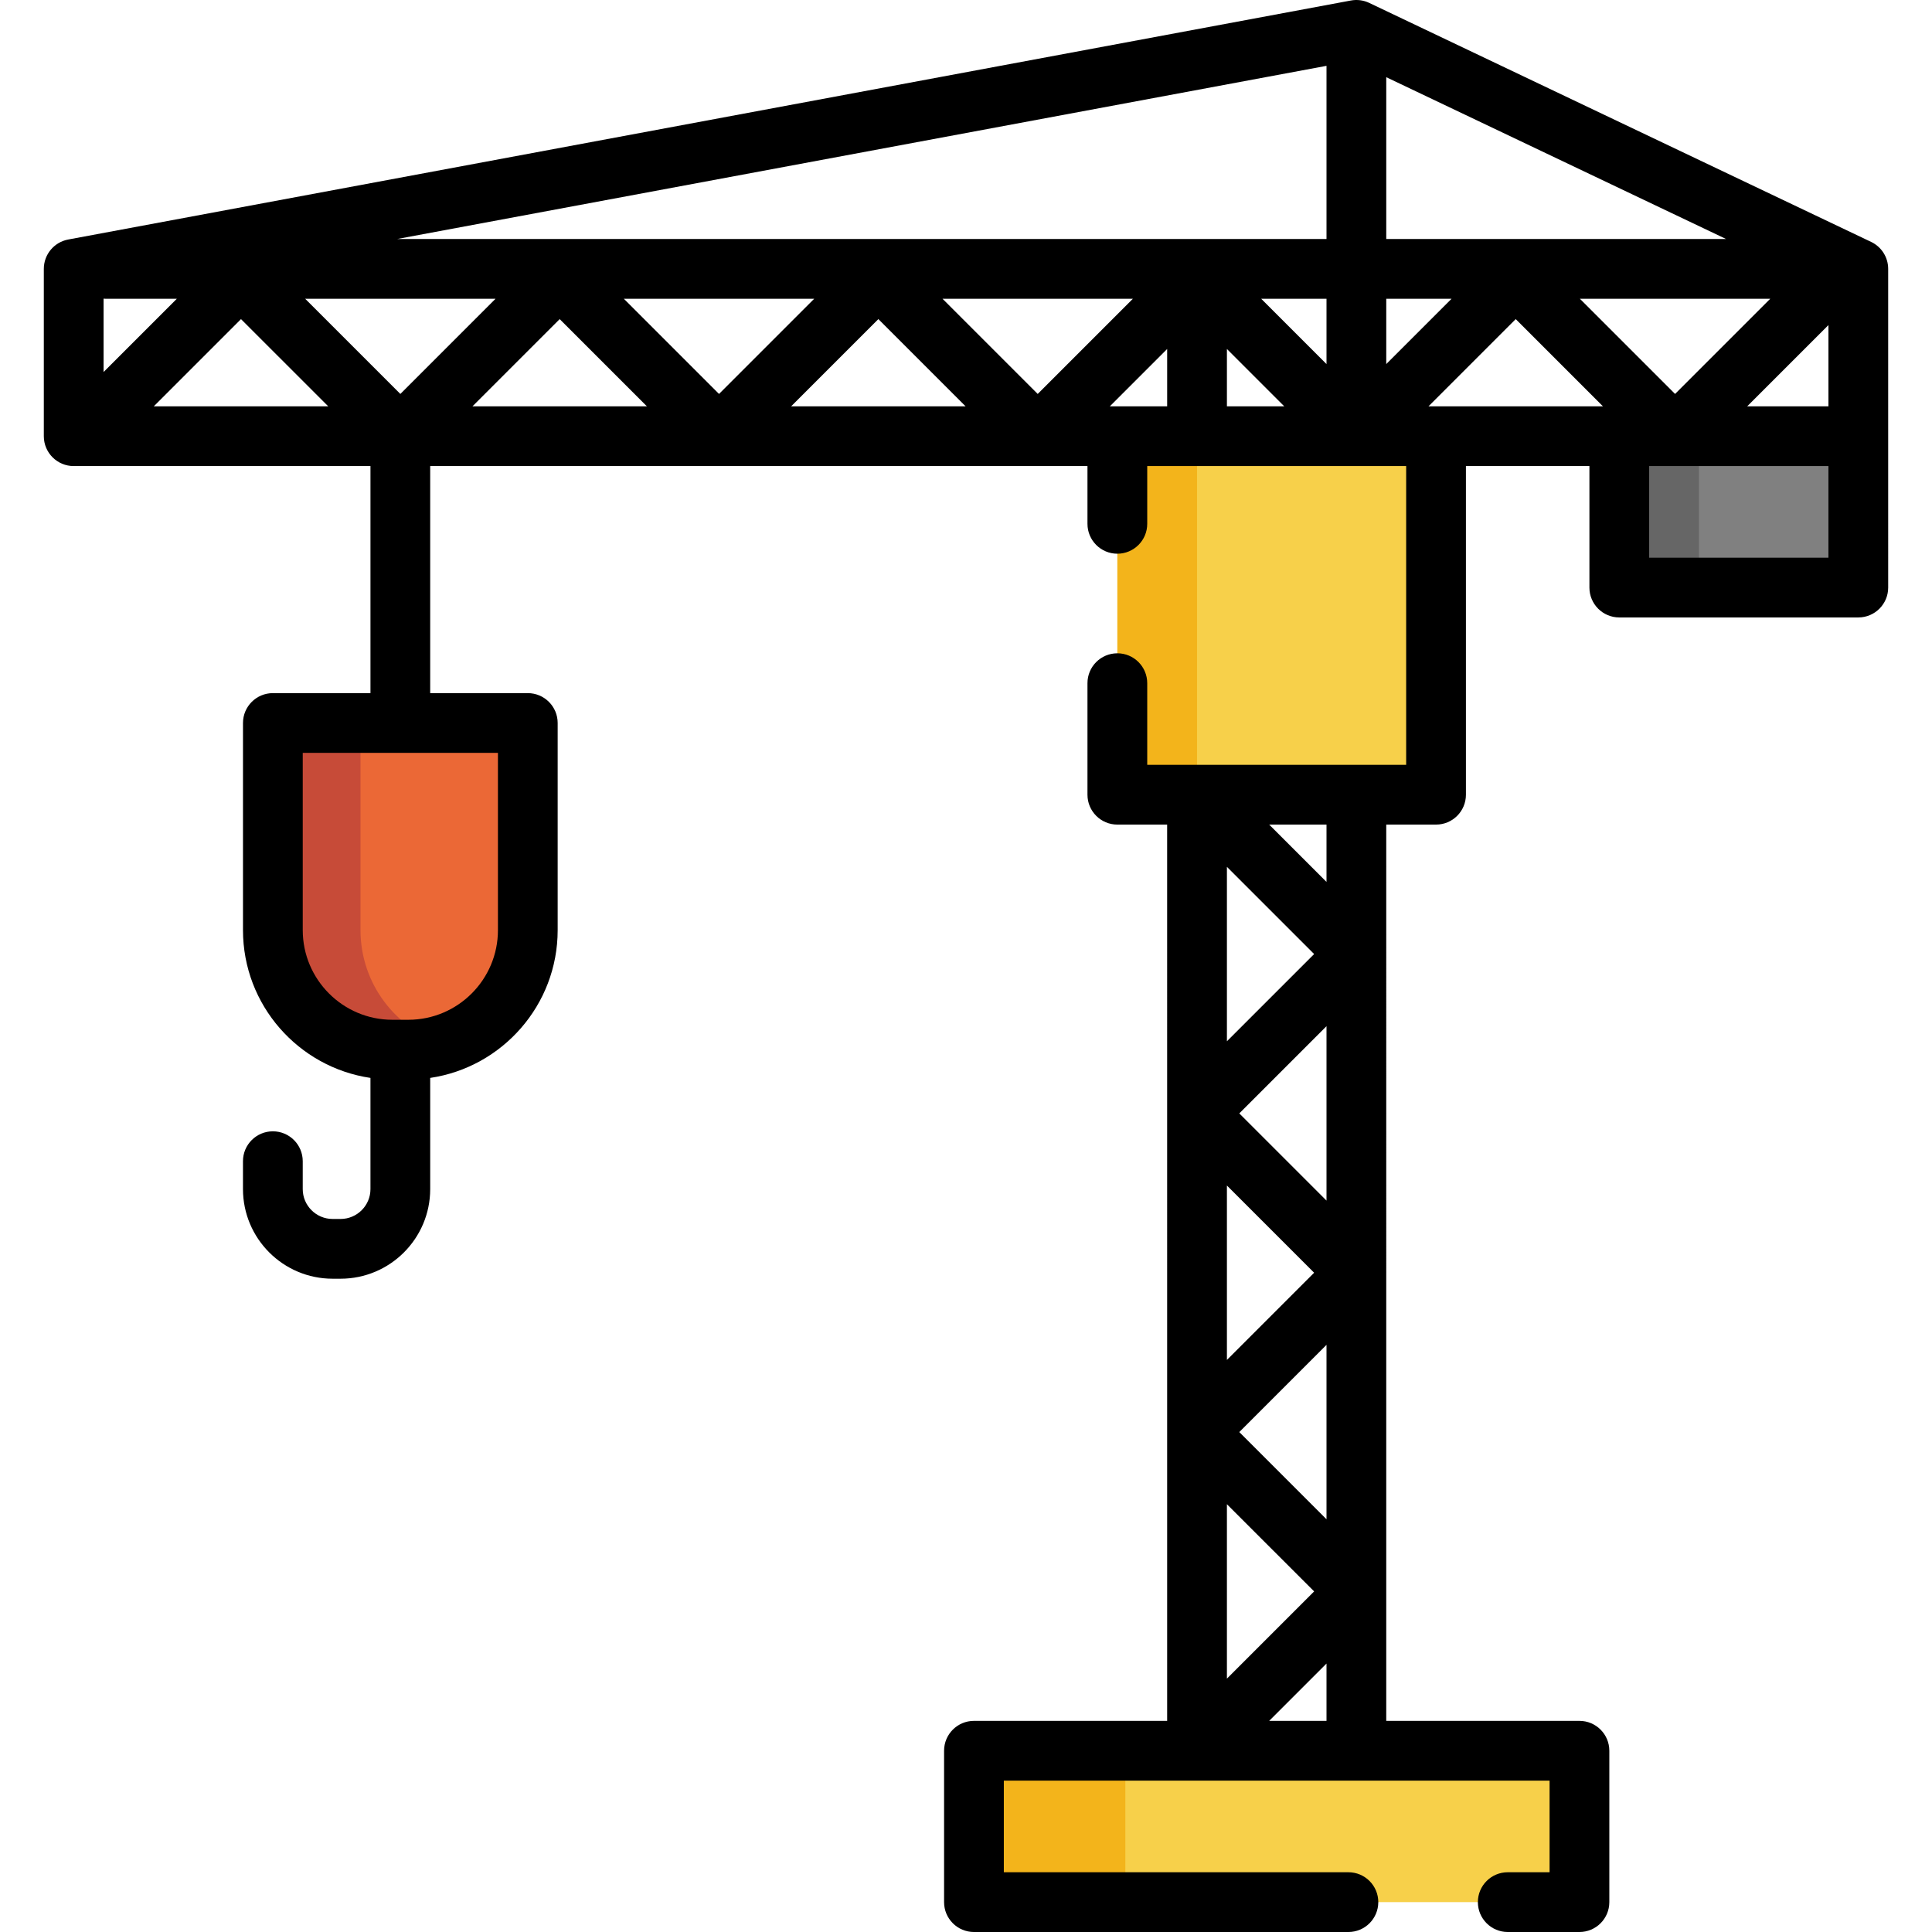<?xml version="1.0" encoding="iso-8859-1"?>
<!-- Generator: Adobe Illustrator 19.0.0, SVG Export Plug-In . SVG Version: 6.00 Build 0)  -->
<svg version="1.1" id="Layer_1" xmlns="http://www.w3.org/2000/svg" xmlns:xlink="http://www.w3.org/1999/xlink" x="0px" y="0px"
	 viewBox="0 0 512 512" style="enable-background:new 0 0 512 512;" xml:space="preserve">
<rect x="296.116" y="115.596" style="fill:#F7D04A;" width="84.454" height="95.01"/>
<rect x="296.116" y="115.596" style="fill:#F3B41B;" width="21.113" height="95.01"/>
<rect x="429.13" y="115.596" style="fill:#808080;" width="63.34" height="40.115"/>
<rect x="429.13" y="115.596" style="fill:#666666;" width="21.113" height="40.115"/>
<rect x="258.111" y="463.967" style="fill:#F7D04A;" width="160.462" height="40.115"/>
<rect x="258.111" y="463.967" style="fill:#F3B41B;" width="40.115" height="40.115"/>
<path style="fill:#EB6836;" d="M108.206,278.169h-4.223c-17.491,0-31.67-14.179-31.67-31.67v-54.895h67.563v54.895
	C139.876,263.99,125.698,278.169,108.206,278.169z"/>
<path style="fill:#C74B38;" d="M95.538,246.499v-54.895H72.313v54.895c0,17.491,14.179,31.67,31.67,31.67h4.223
	c3.311,0,6.502-0.51,9.501-1.452C104.859,272.682,95.538,260.68,95.538,246.499z"/>
<path d="M495.875,64.11L362.86,0.77c-1.511-0.719-3.21-0.943-4.855-0.636L18.079,63.474c-3.749,0.699-6.467,3.97-6.467,7.783v44.338
	c0,4.373,3.545,7.918,7.918,7.918h78.647v60.173H72.313c-4.373,0-7.918,3.545-7.918,7.918v54.895
	c0,19.856,14.696,36.34,33.781,39.158v29.461c0,4.366-3.551,7.918-7.918,7.918h-2.111c-4.366,0-7.918-3.551-7.918-7.918v-7.39
	c0-4.373-3.545-7.918-7.918-7.918c-4.373,0-7.918,3.545-7.918,7.918v7.39c0,13.098,10.655,23.753,23.753,23.753h2.111
	c13.098,0,23.753-10.655,23.753-23.753v-29.461c19.085-2.818,33.781-19.302,33.781-39.158v-54.895c0-4.373-3.545-7.918-7.918-7.918
	h-25.864v-60.173h174.186v15.307c0,4.373,3.544,7.918,7.918,7.918c4.374,0,7.918-3.545,7.918-7.918v-15.307h68.619v79.175h-68.619
	v-21.641c0-4.373-3.544-7.918-7.918-7.918c-4.374,0-7.918,3.545-7.918,7.918v29.559c0,4.373,3.544,7.918,7.918,7.918h13.196V456.05
	h-51.2c-4.373,0-7.918,3.545-7.918,7.918v40.115c0,4.373,3.545,7.918,7.918,7.918h99.233c4.374,0,7.918-3.545,7.918-7.918
	c0-4.373-3.544-7.918-7.918-7.918h-91.315v-24.28h144.627v24.28h-11.085c-4.374,0-7.918,3.545-7.918,7.918
	c0,4.373,3.544,7.918,7.918,7.918h19.002c4.374,0,7.918-3.545,7.918-7.918v-40.115c0-4.373-3.544-7.918-7.918-7.918h-51.2V218.524
	h13.196c4.374,0,7.918-3.545,7.918-7.918v-87.093h32.726v32.198c0,4.373,3.544,7.918,7.918,7.918h63.34
	c4.374,0,7.918-3.545,7.918-7.918V71.258C500.388,68.204,498.631,65.422,495.875,64.11z M131.959,246.499
	c0,13.098-10.655,23.753-23.753,23.753h-4.223c-13.098,0-23.753-10.655-23.753-23.753v-46.977h51.728V246.499z M328.426,379.514
	l23.112-23.112v46.224L328.426,379.514z M348.259,421.74l-23.113,23.113V398.63L348.259,421.74z M325.146,360.4v-46.224
	l23.113,23.112L325.146,360.4z M328.426,295.06l23.112-23.112v46.224L328.426,295.06z M325.146,275.946v-46.224l23.113,23.112
	L325.146,275.946z M336.344,456.05l15.194-15.194v15.194H336.344z M351.538,233.718l-15.194-15.194h15.194V233.718z
	 M378.571,107.678l23.112-23.112l23.112,23.112H378.571z M294.117,107.678l15.194-15.194v15.194H294.117z M27.447,79.149
	c0.175,0.012,0.349,0.026,0.528,0.026h18.89L27.447,98.593V79.149z M351.538,96.481l-17.306-17.306h17.306V96.481z M367.373,79.175
	h17.306l-17.306,17.306V79.175z M367.373,63.34V20.458l90.055,42.882H367.373z M469.132,79.175l-25.223,25.223l-25.223-25.223
	H469.132z M351.538,63.34H105.242l246.296-45.893V63.34z M300.225,79.175l-25.223,25.223l-25.223-25.223H300.225z M215.773,79.175
	L190.549,104.4l-25.223-25.224H215.773z M131.319,79.175L106.095,104.4L80.872,79.175H131.319z M63.868,84.567l23.113,23.112H40.756
	L63.868,84.567z M148.322,84.567l23.113,23.112H125.21L148.322,84.567z M232.775,84.567l23.112,23.112h-46.225L232.775,84.567z
	 M325.146,92.484l15.194,15.194h-15.194V92.484z M484.553,86.15v21.528h-21.528L484.553,86.15z M437.047,147.794v-24.28h47.505
	v24.28H437.047z"/>
<g>
</g>
<g>
</g>
<g>
</g>
<g>
</g>
<g>
</g>
<g>
</g>
<g>
</g>
<g>
</g>
<g>
</g>
<g>
</g>
<g>
</g>
<g>
</g>
<g>
</g>
<g>
</g>
<g>
</g>
</svg>
